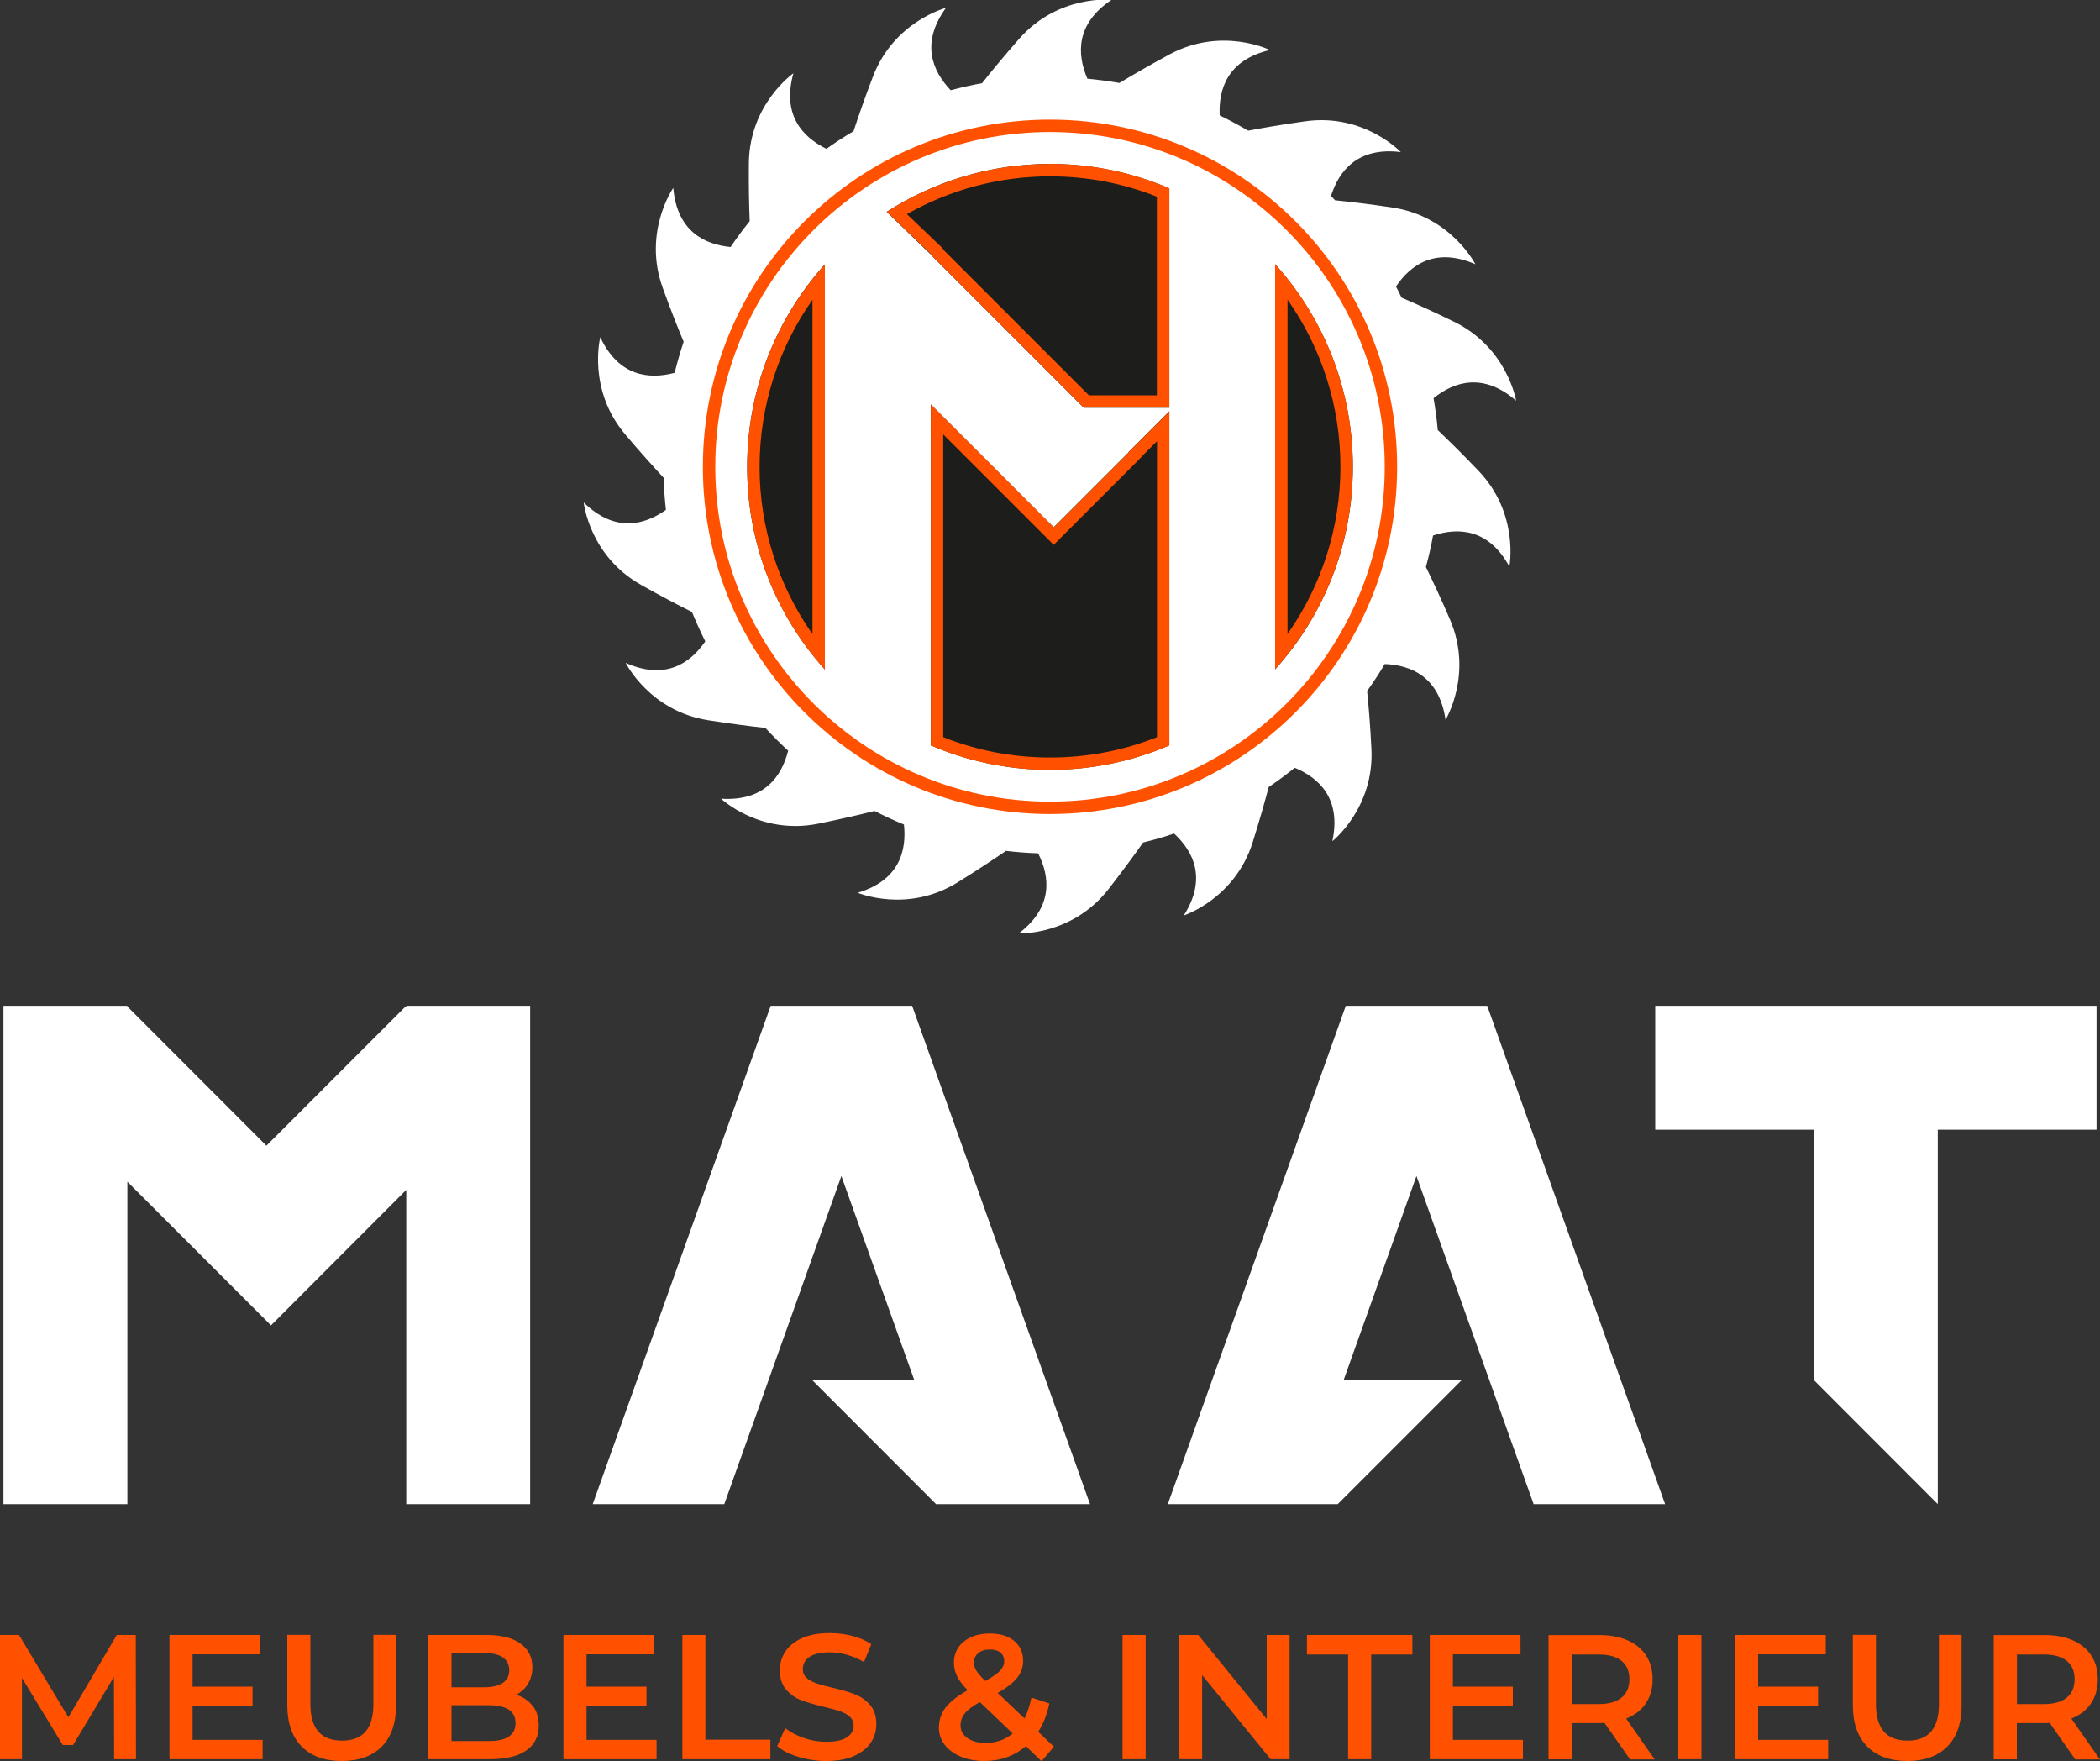 <?xml version="1.0" encoding="UTF-8"?>
<svg xmlns="http://www.w3.org/2000/svg" id="Laag_1" viewBox="0 0 200 167.7">
  <rect x="0" y="0" width="200" height="167.7" fill="#333333" stroke="none"/>
  <defs>
    <style>.cls-1{fill:#ff5100;}.cls-2{fill:#fff;}.cls-3{fill:#1d1e1c;}</style>
  </defs>
  <path class="cls-2" d="m64.11,17.91s-2.92,4.2-.99,9.51c.75,2.07,1.43,3.79,1.99,5.12-.33.98-.61,1.97-.86,2.96-2.43.64-5.32.36-7.08-3.39,0,0-1.27,4.95,2.38,9.26,1.43,1.69,2.67,3.06,3.65,4.12.03,1.02.11,2.04.22,3.06-2.05,1.45-4.86,2.2-7.83-.71,0,0,.53,5.08,5.46,7.85,1.92,1.08,3.56,1.94,4.85,2.58.39.95.81,1.88,1.27,2.8-1.42,2.07-3.79,3.74-7.58,2.05,0,0,2.27,4.58,7.85,5.46,2.18.34,4.02.58,5.45.73.69.75,1.41,1.47,2.17,2.17-.61,2.43-2.25,4.84-6.39,4.57,0,0,3.72,3.5,9.26,2.38,2.16-.44,3.96-.86,5.36-1.21.92.47,1.85.9,2.8,1.29.27,2.49-.43,5.31-4.4,6.5,0,0,4.71,1.99,9.51-.99,1.88-1.16,3.42-2.19,4.61-3,1.02.12,2.04.2,3.06.23,1.13,2.24,1.45,5.13-1.85,7.63,0,0,5.1.22,8.57-4.24,1.36-1.75,2.45-3.24,3.28-4.42.99-.24,1.98-.52,2.95-.85,1.84,1.71,3.15,4.3.92,7.8,0,0,4.86-1.57,6.56-6.96.66-2.1,1.16-3.88,1.53-5.27.85-.57,1.67-1.19,2.48-1.83,2.32.96,4.45,2.94,3.58,6.99,0,0,4.01-3.16,3.72-8.81-.11-2.21-.26-4.05-.41-5.49.6-.84,1.16-1.69,1.68-2.57,2.51.1,5.19,1.2,5.79,5.31,0,0,2.66-4.36.42-9.56-.87-2.03-1.66-3.7-2.29-4.99.27-.99.5-1.99.68-3,2.38-.78,5.29-.68,7.27,2.96,0,0,.97-5.02-2.93-9.11-1.53-1.6-2.85-2.9-3.89-3.89-.09-1.02-.23-2.03-.4-3.04,1.96-1.57,4.72-2.48,7.86.24,0,0-.83-5.04-5.92-7.52-1.98-.97-3.67-1.72-4.99-2.29-.17-.36-.35-.71-.53-1.06,1.4-2.08,3.76-3.77,7.56-2.12,0,0-2.31-4.56-7.9-5.4-2.18-.33-4.02-.54-5.46-.69-.13-.14-.26-.27-.39-.41.76-2.39,2.54-4.69,6.65-4.18,0,0-3.51-3.72-9.11-2.93-2.19.31-4.01.62-5.43.89-.89-.52-1.79-1.01-2.71-1.45-.12-2.5.74-5.28,4.78-6.23,0,0-4.58-2.26-9.56.42-1.94,1.05-3.54,1.98-4.77,2.72-1.01-.18-2.03-.31-3.05-.41-.99-2.31-1.14-5.21,2.31-7.51,0,0-5.08-.53-8.81,3.72-1.46,1.66-2.64,3.09-3.53,4.22-1.01.18-2,.41-2.99.67-1.73-1.82-2.89-4.48-.45-7.84,0,0-4.95,1.28-6.96,6.56-.79,2.06-1.39,3.81-1.84,5.18-.88.52-1.74,1.08-2.58,1.68-2.25-1.1-4.26-3.2-3.15-7.19,0,0-4.19,2.92-4.24,8.57-.02,2.21.02,4.07.08,5.51-.04.05-.08.1-.12.15-.6.75-1.17,1.52-1.7,2.31-2.5-.24-5.11-1.51-5.46-5.64Z"></path>
  <circle class="cls-2" cx="100" cy="44.46" r="33.06"></circle>
  <path class="cls-3" d="m88.58,24.19h.06v.06l14.57,14.57h8.15v-20.88c-3.49-1.5-7.33-2.33-11.36-2.33-5.73,0-11.07,1.68-15.56,4.56l4.15,4.01Z"></path>
  <path class="cls-3" d="m121.44,25.17v38.57c4.6-5.11,7.4-11.87,7.4-19.29s-2.8-14.18-7.4-19.29Z"></path>
  <path class="cls-3" d="m78.56,28.42v-3.25c-4.6,5.11-7.4,11.87-7.4,19.29s2.8,14.18,7.4,19.29V28.42Z"></path>
  <path class="cls-3" d="m111.36,39.16l-3.9,3.9.02.02-7.13,7.13-11.71-11.71v32.47c3.49,1.5,7.33,2.33,11.36,2.33s7.87-.83,11.36-2.33v-31.81Z"></path>
  <path class="cls-1" d="m100,16.79c3.52,0,6.94.65,10.18,1.94v18.91h-6.48l-13.88-13.88v-.07l-.36-.35-3.09-2.95c4.15-2.36,8.83-3.6,13.64-3.6m0-1.18c-5.73,0-11.07,1.68-15.56,4.56l4.2,4.01v.06l14.57,14.57h8.15v-20.88c-3.49-1.5-7.33-2.33-11.36-2.33h0Z"></path>
  <path class="cls-1" d="m122.62,28.53c3.27,4.64,5.04,10.19,5.04,15.92s-1.77,11.28-5.04,15.92v-31.85m-1.18-3.36v38.57c4.6-5.11,7.4-11.87,7.4-19.29s-2.8-14.18-7.4-19.29h0Z"></path>
  <path class="cls-1" d="m77.38,28.53v31.85c-3.27-4.64-5.04-10.19-5.04-15.92s1.77-11.29,5.04-15.92m1.18-3.36c-4.6,5.11-7.4,11.87-7.4,19.29s2.8,14.18,7.4,19.29V25.17h0Z"></path>
  <path class="cls-1" d="m89.82,41.35l9.7,9.7.83.83.83-.83,7.13-7.13.82-.85,1.06-1.06v28.18c-3.24,1.29-6.66,1.94-10.18,1.94s-6.94-.65-10.18-1.94v-28.84m-1.18-2.84v32.47c3.49,1.5,7.33,2.33,11.36,2.33s7.87-.83,11.36-2.33v-31.81l-3.9,3.9.02.02-7.13,7.13-11.71-11.71h0Z"></path>
  <path class="cls-1" d="m100,12.57c17.58,0,31.88,14.3,31.88,31.88s-14.3,31.88-31.88,31.88-31.88-14.3-31.88-31.88,14.3-31.88,31.88-31.88m0-1.18c-18.26,0-33.06,14.8-33.06,33.06s14.8,33.06,33.06,33.06,33.06-14.8,33.06-33.06-14.8-33.06-33.06-33.06h0Z"></path>
  <path class="cls-1" d="m10.87,167.51l-.02-7.84-3.89,6.49h-.98l-3.89-6.39v7.74H0v-11.83h1.81l4.7,7.84,4.61-7.84h1.81l.02,11.83h-2.08Z"></path>
  <path class="cls-1" d="m25.01,165.67v1.84h-8.87v-11.83h8.64v1.84h-6.44v3.08h5.71v1.81h-5.71v3.26h6.68Z"></path>
  <path class="cls-1" d="m28.73,166.3c-.91-.92-1.37-2.23-1.37-3.95v-6.68h2.2v6.59c0,2.32,1,3.48,3.01,3.48s2.99-1.16,2.99-3.48v-6.59h2.16v6.68c0,1.71-.45,3.03-1.36,3.95-.91.92-2.18,1.38-3.81,1.38s-2.91-.46-3.82-1.38Z"></path>
  <path class="cls-1" d="m50.74,162.43c.38.5.57,1.12.57,1.87,0,1.03-.39,1.82-1.18,2.37s-1.94.84-3.45.84h-5.88v-11.83h5.54c1.4,0,2.47.27,3.23.82.76.55,1.13,1.3,1.13,2.26,0,.59-.14,1.1-.41,1.56-.27.45-.64.8-1.12,1.05.65.21,1.17.57,1.56,1.07Zm-7.74-5.03v3.26h3.11c.77,0,1.35-.14,1.77-.41.41-.28.62-.68.62-1.21s-.21-.95-.62-1.23c-.41-.28-1-.41-1.77-.41h-3.11Zm6.1,6.68c0-1.14-.85-1.71-2.55-1.71h-3.55v3.41h3.55c1.7,0,2.55-.57,2.55-1.71Z"></path>
  <path class="cls-1" d="m62.53,165.67v1.84h-8.87v-11.83h8.64v1.84h-6.44v3.08h5.71v1.81h-5.71v3.26h6.68Z"></path>
  <path class="cls-1" d="m64.98,155.68h2.2v9.97h6.19v1.86h-8.38v-11.83Z"></path>
  <path class="cls-1" d="m76.04,167.29c-.85-.26-1.52-.6-2.02-1.03l.76-1.71c.48.38,1.08.7,1.78.94.7.24,1.41.36,2.12.36.88,0,1.54-.14,1.97-.42.43-.28.65-.65.65-1.12,0-.34-.12-.62-.36-.84-.24-.22-.55-.39-.92-.52s-.88-.26-1.52-.42c-.9-.21-1.63-.43-2.19-.64-.56-.21-1.04-.55-1.44-1.01-.4-.46-.6-1.07-.6-1.85,0-.65.18-1.25.53-1.78s.89-.96,1.61-1.28c.71-.32,1.59-.47,2.63-.47.72,0,1.43.09,2.13.27.7.18,1.3.44,1.81.78l-.69,1.71c-.52-.3-1.06-.54-1.62-.69-.56-.16-1.11-.24-1.64-.24-.87,0-1.51.15-1.94.44-.42.29-.63.68-.63,1.17,0,.34.12.61.36.83.24.21.55.38.92.51s.88.26,1.52.42c.88.2,1.6.41,2.16.63.56.22,1.04.55,1.44,1.01s.6,1.06.6,1.83c0,.65-.18,1.25-.53,1.77-.35.53-.89.95-1.61,1.27-.72.32-1.6.47-2.64.47-.91,0-1.79-.13-2.64-.39Z"></path>
  <path class="cls-1" d="m99.19,167.7l-1.49-1.44c-1.1.95-2.43,1.42-3.97,1.42-.82,0-1.56-.14-2.21-.41s-1.17-.64-1.54-1.12c-.37-.48-.56-1.02-.56-1.63,0-.73.21-1.38.64-1.93.43-.56,1.13-1.11,2.1-1.65-.47-.47-.81-.92-1.01-1.33-.2-.41-.3-.84-.3-1.28,0-.83.31-1.51.94-2.02.63-.51,1.46-.77,2.49-.77.96,0,1.72.23,2.3.7.57.47.86,1.1.86,1.9,0,.61-.19,1.15-.57,1.62-.38.47-.99.95-1.85,1.44l2.55,2.43c.28-.55.5-1.22.66-1.99l1.71.56c-.23,1.05-.58,1.95-1.06,2.7l1.49,1.42-1.17,1.37Zm-2.74-2.64l-3.13-2.99c-.68.37-1.15.73-1.43,1.07s-.41.73-.41,1.16c0,.5.22.9.66,1.2.44.3,1.02.46,1.74.46.98,0,1.84-.3,2.57-.9Zm-3.28-7.66c-.27.23-.41.53-.41.9,0,.27.07.53.22.77.15.24.43.57.85.99.68-.37,1.15-.7,1.41-.97.26-.28.4-.58.4-.9,0-.35-.12-.63-.36-.83-.24-.2-.58-.3-1.01-.3-.46,0-.83.12-1.1.35Z"></path>
  <path class="cls-1" d="m106.91,155.68h2.2v11.83h-2.2v-11.83Z"></path>
  <path class="cls-1" d="m122.82,155.68v11.83h-1.81l-6.52-8.01v8.01h-2.18v-11.83h1.81l6.52,8.01v-8.01h2.18Z"></path>
  <path class="cls-1" d="m128.39,157.54h-3.92v-1.86h10.04v1.86h-3.92v9.97h-2.2v-9.97Z"></path>
  <path class="cls-1" d="m145.04,165.67v1.84h-8.87v-11.83h8.64v1.84h-6.44v3.08h5.71v1.81h-5.71v3.26h6.67Z"></path>
  <path class="cls-1" d="m155.23,167.51l-2.42-3.46c-.1.01-.25.02-.46.02h-2.67v3.45h-2.2v-11.83h4.87c1.03,0,1.92.17,2.68.51s1.34.82,1.75,1.45c.41.63.61,1.38.61,2.25s-.22,1.66-.65,2.3c-.43.64-1.06,1.12-1.87,1.44l2.72,3.89h-2.37Zm-.79-9.36c-.5-.41-1.22-.61-2.18-.61h-2.57v4.72h2.57c.96,0,1.68-.21,2.18-.62.5-.41.74-.99.74-1.75s-.25-1.34-.74-1.74Z"></path>
  <path class="cls-1" d="m159.84,155.68h2.2v11.83h-2.2v-11.83Z"></path>
  <path class="cls-1" d="m174.11,165.67v1.84h-8.87v-11.83h8.64v1.84h-6.44v3.08h5.71v1.81h-5.71v3.26h6.67Z"></path>
  <path class="cls-1" d="m177.83,166.3c-.91-.92-1.37-2.23-1.37-3.95v-6.68h2.2v6.59c0,2.32,1,3.48,3.01,3.48s2.99-1.16,2.99-3.48v-6.59h2.16v6.68c0,1.71-.45,3.03-1.36,3.95s-2.18,1.38-3.81,1.38-2.91-.46-3.82-1.38Z"></path>
  <path class="cls-1" d="m197.63,167.51l-2.42-3.46c-.1.01-.25.02-.46.02h-2.67v3.45h-2.2v-11.83h4.87c1.03,0,1.92.17,2.68.51.76.34,1.34.82,1.75,1.45.41.63.61,1.38.61,2.25s-.22,1.66-.65,2.3c-.43.64-1.06,1.12-1.87,1.44l2.72,3.89h-2.37Zm-.79-9.36c-.5-.41-1.22-.61-2.18-.61h-2.57v4.72h2.57c.96,0,1.68-.21,2.18-.62.5-.41.74-.99.74-1.75s-.25-1.34-.74-1.74Z"></path>
  <polygon class="cls-2" points="38.69 95.89 38.63 95.83 25.37 109.09 12.13 95.84 12.13 95.77 12.06 95.77 .33 95.77 .33 143.22 12.13 143.22 12.13 112.52 25.81 126.2 38.69 113.3 38.69 143.22 50.49 143.22 50.49 95.77 38.69 95.77 38.69 95.89"></polygon>
  <polygon class="cls-2" points="157.64 95.77 157.64 107.57 172.76 107.57 172.76 131.42 184.55 143.22 184.55 107.57 199.67 107.57 199.67 95.77 157.64 95.77"></polygon>
  <polygon class="cls-2" points="73.4 95.77 56.45 143.22 68.98 143.22 80.13 111.98 87.08 131.42 77.36 131.42 89.15 143.22 91.29 143.22 91.29 143.22 103.81 143.22 86.87 95.77 73.4 95.77"></polygon>
  <polygon class="cls-2" points="128.17 95.77 111.22 143.22 123.74 143.22 123.74 143.22 127.4 143.22 139.2 131.42 127.96 131.42 134.9 111.98 146.06 143.22 158.58 143.22 141.64 95.77 128.17 95.77"></polygon>
</svg>
